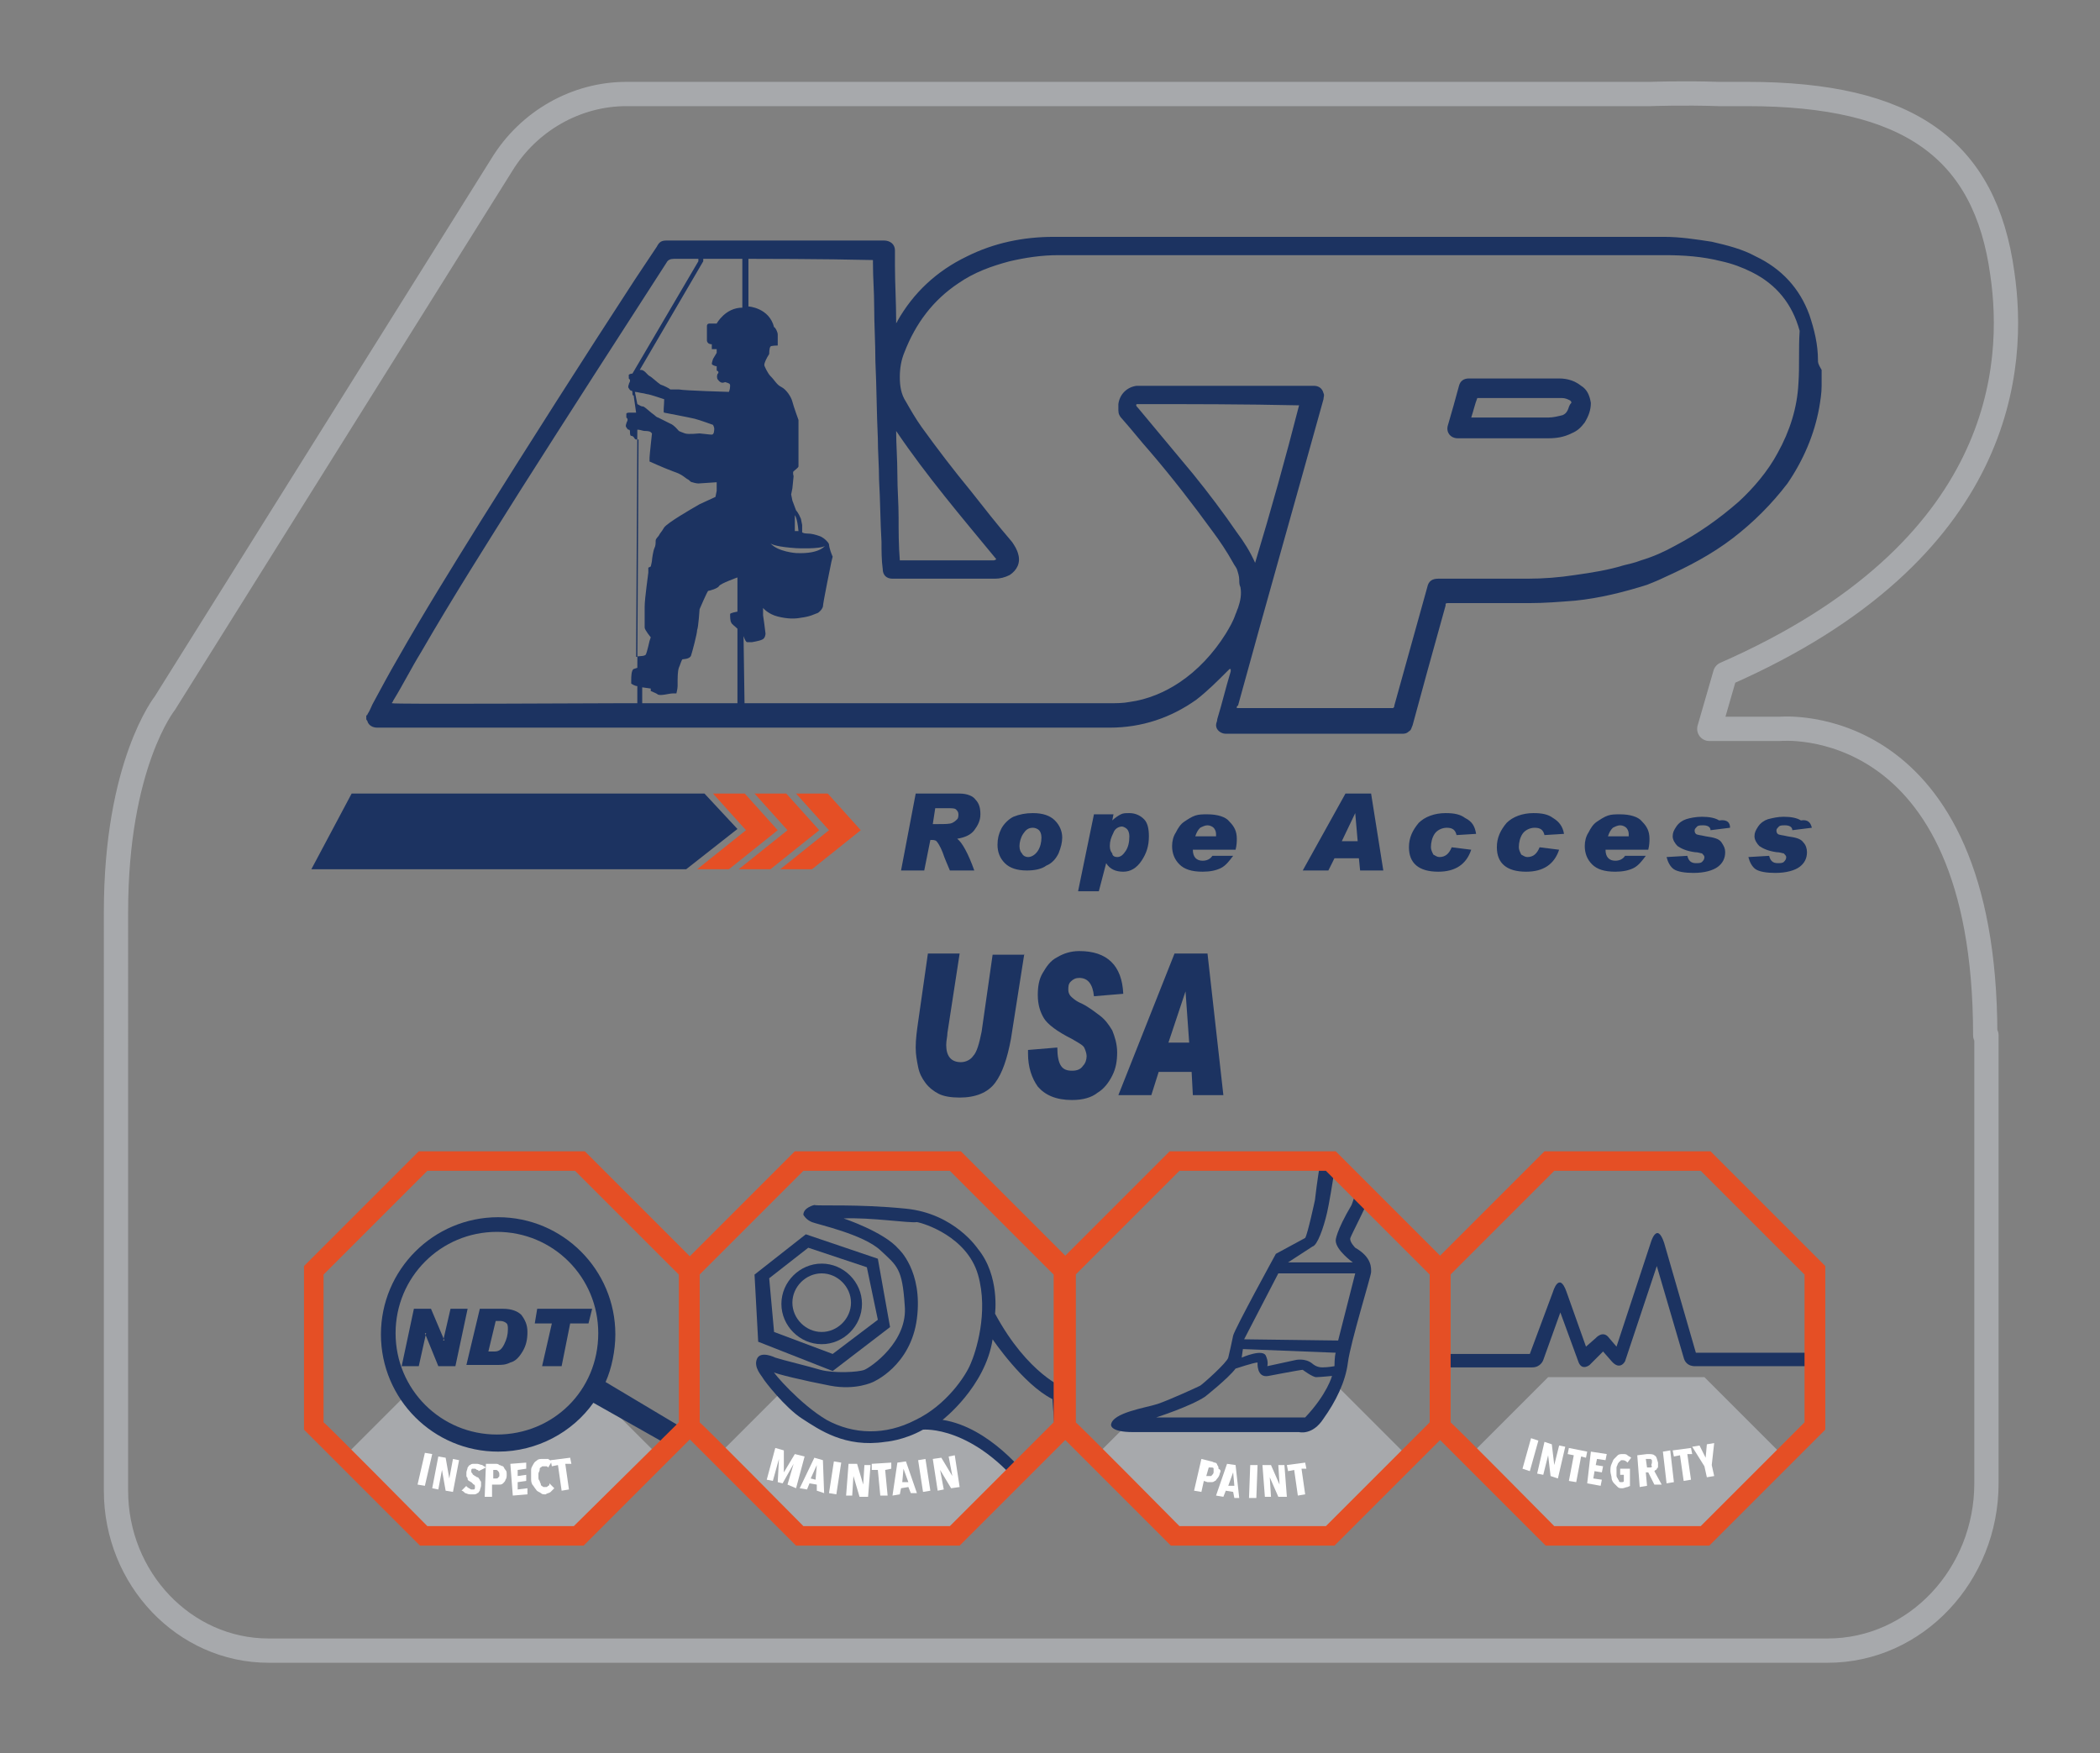 <?xml version="1.0" encoding="UTF-8"?> <svg xmlns="http://www.w3.org/2000/svg" xmlns:xlink="http://www.w3.org/1999/xlink" version="1.1" id="Layer_1" x="0px" y="0px" viewBox="0 0 172 143.6" style="enable-background:new 0 0 172 143.6;" xml:space="preserve"><rect x="0" y="0" width="172" height="143.6" fill="#808080" stroke="none"/> <style type="text/css"> .st0{clip-path:url(#XMLID_00000018216367087778104180000018244257859900337808_);fill:#A7A9AC;} .st1{clip-path:url(#XMLID_00000018216367087778104180000018244257859900337808_);} .st2{fill:#1C3361;} .st3{fill-rule:evenodd;clip-rule:evenodd;fill:#1C3361;} .st4{fill:#FFFFFF;} .st5{clip-path:url(#XMLID_00000018216367087778104180000018244257859900337808_);fill:#1C3361;} .st6{clip-path:url(#XMLID_00000018216367087778104180000018244257859900337808_);fill-rule:evenodd;clip-rule:evenodd;fill:#1C3361;} .st7{fill:#E54F25;} .st8{fill:none;stroke:#A7A9AC;stroke-width:1.989;stroke-linecap:round;stroke-linejoin:round;stroke-miterlimit:10;} </style> <g> <g> <g> <g> <defs> <path id="XMLID_00000031929390083863600920000008910732374523401864_" d="M47.4,125.8H34.7l-9-9l0-12.7l9-9l12.7,0l9,9l0,12.7 L47.4,125.8z M87.1,116.8v-12.7l-9-9l-12.7,0l-9,9l0,12.7l9,9h12.7L87.1,116.8z M117.9,116.8v-12.7l-9-9l-12.7,0l-9,9v12.7l9,9 h12.7L117.9,116.8z M148.6,116.8l0-12.7l-9-9l-12.7,0l-9,9v12.7l9,9h12.7L148.6,116.8z"></path> </defs> <clipPath id="XMLID_00000129926082002477359930000014407566253235583925_"> <use xlink:href="#XMLID_00000031929390083863600920000008910732374523401864_" style="overflow:visible;"></use> </clipPath> <path style="clip-path:url(#XMLID_00000129926082002477359930000014407566253235583925_);fill:#A7A9AC;" d="M48.3,113.6 c-1.5,2.7-4.3,4.5-7.6,4.5c-3.1,0-5.8-1.6-7.3-4l-7.7,7.7v12.8l9,9h12.8l9-9v-12.8L48.3,113.6z"></path> <path style="clip-path:url(#XMLID_00000129926082002477359930000014407566253235583925_);fill:#A7A9AC;" d="M84.6,119.4 l-1.3,1.3c0,0-2.1-1.6-3.1-2.6c-1-0.9-4.3-1.4-4.3-1.4s-3.5,1.5-6.9,0.9c-1.9-0.3-3.8-2.1-5.1-3.5l-7.7,7.7v12.8l9,9h12.8l9-9 v-12.8L84.6,119.4z"></path> <path style="clip-path:url(#XMLID_00000129926082002477359930000014407566253235583925_);fill:#A7A9AC;" d="M109.3,113.3 c-0.6,0.9-1.9,3.1-2.3,3.4c-0.5,0.3-6.7,0-8.1,0c-1.1,0-4.9-0.1-6.5-0.1l-5.3,5.3v12.8l9,9h12.8l9-9v-12.8L109.3,113.3z"></path> <polygon style="clip-path:url(#XMLID_00000129926082002477359930000014407566253235583925_);fill:#A7A9AC;" points=" 139.6,112.8 148.6,121.8 148.6,134.6 139.6,143.6 126.8,143.6 117.8,134.6 117.8,121.8 126.8,112.8 "></polygon> <g style="clip-path:url(#XMLID_00000129926082002477359930000014407566253235583925_);"> <path class="st2" d="M66.2,102.2l4.8,1.6l0.9,4.3l-3.7,2.8l-4.8-1.8l-0.4-4.4L66.2,102.2z M66,101.1l-4.2,3.3l0.3,5.5l6.1,2.4 l4.7-3.6l-1-5.6L66,101.1z"></path> <path class="st2" d="M69.7,106.7c0,1.3-1.1,2.4-2.4,2.4s-2.4-1.1-2.4-2.4s1.1-2.4,2.4-2.4S69.7,105.4,69.7,106.7z M67.3,103.5 c-1.8,0-3.3,1.5-3.3,3.3s1.5,3.3,3.3,3.3s3.3-1.5,3.3-3.3S69.1,103.5,67.3,103.5z"></path> <path class="st2" d="M74.2,99c4,0.4,5.9,3.3,5.9,3.3c1.8,2.2,1.4,5.3,1.4,5.3c2.7,5,5.7,6.1,5.7,6.1l0.4,5.4l-3.6,3.1 c-4.3-5.5-8.4-5.1-8.4-5.1c-1.6,0.9-3.1,1-3.1,1c-3.3,0.5-5.4-1-6.8-1.9s-3.1-3.1-3.2-3.3c-0.1-0.2-0.8-0.9-0.5-1.6 s1.5-0.1,1.5-0.1c0.6,0.2,2.7,0.7,3.7,1c1.1,0.3,3.1,0.2,3.6,0c0.5-0.2,3.6-2.3,3.3-5.3c-0.2-3-0.6-3.2-2-4.5 c-1.4-1.3-5.1-2.1-5.6-2.3s-0.7-0.6-0.7-0.6c0-0.6,0.9-0.8,0.9-0.8C67,98.8,70.2,98.6,74.2,99z M69.1,99.8c0,0,3.3,1.1,4.5,2.5 c0,0,2,1.8,1.5,5.7c-0.5,3.9-3.6,5.2-3.6,5.2s-1.4,0.7-3.5,0.3c-2.1-0.4-4.6-1-4.6-1.1c-0.1,0,2.1,2.6,4.3,3.9 c2.2,1.2,4.8,1.3,7.3,0c2.5-1.2,4.1-3.6,4.5-4.6c0.4-0.9,1.5-4.2,0.6-7.3s-4.4-4.2-5-4.3C74.5,100.2,71.3,99.7,69.1,99.8z M77.2,116.3c3.9,0.6,6.9,4.6,6.9,4.6l2.4-2.1l-0.3-4.2c-2.4-1.2-4.9-4.9-4.9-4.9C80.7,113.6,77.2,116.3,77.2,116.3z"></path> </g> <g style="clip-path:url(#XMLID_00000129926082002477359930000014407566253235583925_);"> <g> <polygon class="st3" points="38.3,107.2 37.3,111.9 35.9,111.9 34.8,109.2 34.9,109.2 34.3,111.9 32.9,111.9 33.9,107.2 35.3,107.2 36.4,109.8 36.3,109.8 36.9,107.2 "></polygon> <path class="st3" d="M39.3,107.2l1.9,0c0.7,0,1.2,0.2,1.5,0.5c0.3,0.4,0.5,0.8,0.5,1.4c0,0.6-0.1,1.1-0.4,1.6 c-0.3,0.5-0.6,0.8-1,0.9c-0.4,0.2-0.7,0.2-1.1,0.2l-2.5,0L39.3,107.2z M40,110.7l0.5,0c0.4,0,0.6-0.2,0.8-0.6 c0.2-0.4,0.3-0.8,0.3-1.2c0-0.2,0-0.4-0.1-0.5c-0.1-0.1-0.3-0.2-0.5-0.2l-0.4,0L40,110.7z"></path> <polygon class="st3" points="48.5,107.2 48.2,108.4 46.7,108.4 46,111.9 44.4,111.9 45.2,108.4 43.8,108.4 44,107.2 "></polygon> </g> <path class="st3" d="M55.8,116.9l-6.2-3.7c0.5-1.1,0.8-2.6,0.8-3.9c0-5.3-4.3-9.6-9.6-9.6s-9.6,4.3-9.6,9.6 c0,5.3,4.3,9.6,9.6,9.6c3.2,0,6.1-1.6,7.8-4l6.2,3.5L55.8,116.9z M40.7,117.5c-4.6,0-8.3-3.7-8.3-8.3c0-4.6,3.7-8.3,8.3-8.3 c4.6,0,8.3,3.7,8.3,8.3C49,113.9,45.3,117.5,40.7,117.5z"></path> </g> <g style="clip-path:url(#XMLID_00000129926082002477359930000014407566253235583925_);"> <path class="st4" d="M64.5,121.6l0.5-1.7l0,0l-0.9,1.6l-0.4-0.1l0.1-1.9l0,0l-0.5,1.8l-0.5-0.1l0.7-2.6l0.7,0.2l0,1.8l0,0 l0.9-1.5l0.8,0.2l-0.7,2.6L64.5,121.6z"></path> <path class="st4" d="M66.9,122.1l0-0.5l-0.6-0.1l-0.2,0.5l-0.6-0.1l1.2-2.5l0.7,0.2l0.1,2.7L66.9,122.1z M66.9,120L66.9,120 l-0.5,1.1l0.4,0.1L66.9,120z"></path> <path class="st4" d="M67.9,122.3l0.4-2.6l0.6,0.1l-0.4,2.6L67.9,122.3z"></path> <path class="st4" d="M70.4,122.6l-0.5-1.7l0,0l-0.1,1.6l-0.5,0l0.2-2.6l0.7,0l0.5,1.7l0,0l0.1-1.6l0.5,0l-0.2,2.6L70.4,122.6z"></path> <path class="st4" d="M72.5,120.4l0.2,2.1l-0.6,0l-0.2-2.1l-0.5,0l0-0.5l1.6-0.1l0,0.5L72.5,120.4z"></path> <path class="st4" d="M74.6,122.3l-0.2-0.5l-0.6,0.1l-0.1,0.5l-0.6,0.1l0.4-2.7l0.7-0.1l0.9,2.6L74.6,122.3z M74,120.3L74,120.3 l-0.1,1.1l0.5,0L74,120.3z"></path> <path class="st4" d="M75.6,122.2l-0.4-2.6l0.6-0.1l0.4,2.6L75.6,122.2z"></path> <path class="st4" d="M77.9,121.9l-0.9-1.5l0,0l0.3,1.6l-0.5,0.1l-0.4-2.6l0.7-0.1l0.9,1.5l0,0l-0.3-1.6l0.5-0.1l0.4,2.6 L77.9,121.9z"></path> </g> <g style="clip-path:url(#XMLID_00000129926082002477359930000014407566253235583925_);"> <path class="st4" d="M99.9,120.7c0,0.1-0.1,0.3-0.2,0.4c-0.1,0.1-0.1,0.2-0.2,0.2c-0.1,0.1-0.2,0.1-0.3,0.1c-0.1,0-0.2,0-0.3,0 l-0.3-0.1l-0.2,0.9l-0.6-0.1l0.6-2.6l0.8,0.2c0.1,0,0.2,0.1,0.3,0.1c0.1,0,0.2,0.1,0.2,0.2c0.1,0.1,0.1,0.2,0.1,0.3 C100,120.4,100,120.5,99.9,120.7z M99.4,120.6c0-0.1,0-0.2,0-0.3c0-0.1-0.1-0.1-0.2-0.1l-0.2,0l-0.2,0.7l0.2,0 c0.1,0,0.2,0,0.2,0C99.3,120.8,99.4,120.7,99.4,120.6z"></path> <path class="st4" d="M101.1,122.7l-0.1-0.5l-0.6-0.1l-0.2,0.5l-0.6-0.1l0.9-2.6l0.7,0.1l0.3,2.7L101.1,122.7z M101,120.6 L101,120.6l-0.4,1.1l0.5,0L101,120.6z"></path> <path class="st4" d="M102.3,122.7l0.1-2.7l0.6,0l-0.1,2.7L102.3,122.7z"></path> <path class="st4" d="M104.7,122.6l-0.7-1.6l0,0l0.1,1.6l-0.5,0l-0.2-2.6l0.7,0l0.7,1.6l0,0l-0.1-1.6l0.5,0l0.2,2.6L104.7,122.6 z"></path> <path class="st4" d="M106.6,120.3l0.3,2.1l-0.6,0.1l-0.3-2.1l-0.5,0.1l-0.1-0.5l1.5-0.2l0.1,0.5L106.6,120.3z"></path> </g> <g style="clip-path:url(#XMLID_00000129926082002477359930000014407566253235583925_);"> <path class="st4" d="M34.2,121.6l0.6-2.6l0.6,0.1l-0.6,2.6L34.2,121.6z"></path> <path class="st4" d="M36.5,122.1l-0.3-1.7l0,0l-0.3,1.6l-0.5-0.1l0.5-2.6l0.6,0.1l0.3,1.7l0,0l0.3-1.6l0.5,0.1l-0.5,2.6 L36.5,122.1z"></path> <path class="st4" d="M39.2,120.5c0-0.1-0.1-0.1-0.1-0.1c-0.1,0-0.1-0.1-0.2-0.1c-0.1,0-0.1,0-0.2,0c-0.1,0-0.1,0.1-0.1,0.2 c0,0.1,0,0.1,0.1,0.2c0,0.1,0.1,0.1,0.2,0.2c0.1,0,0.1,0.1,0.2,0.1c0.1,0,0.1,0.1,0.2,0.2c0,0.1,0.1,0.1,0.1,0.2 c0,0.1,0,0.2,0,0.3c0,0.1-0.1,0.3-0.1,0.4c-0.1,0.1-0.1,0.2-0.2,0.2c-0.1,0.1-0.2,0.1-0.3,0.1c-0.1,0-0.2,0-0.3,0 c-0.2,0-0.3-0.1-0.4-0.1c-0.1-0.1-0.2-0.2-0.3-0.2l0.4-0.4c0,0.1,0.1,0.1,0.2,0.2c0.1,0,0.1,0.1,0.2,0.1c0.1,0,0.1,0,0.2,0 c0.1,0,0.1-0.1,0.1-0.2c0-0.1,0-0.2-0.1-0.2c-0.1-0.1-0.1-0.1-0.2-0.2c-0.1,0-0.1-0.1-0.2-0.1c-0.1-0.1-0.1-0.1-0.1-0.2 c0-0.1-0.1-0.1-0.1-0.2c0-0.1,0-0.2,0-0.3c0-0.1,0.1-0.3,0.1-0.4c0.1-0.1,0.1-0.2,0.2-0.2c0.1-0.1,0.2-0.1,0.3-0.1 c0.1,0,0.2,0,0.3,0c0.1,0,0.3,0.1,0.4,0.1c0.1,0.1,0.2,0.1,0.3,0.2L39.2,120.5z"></path> <path class="st4" d="M41.5,120.8c0,0.1,0,0.3-0.1,0.4c0,0.1-0.1,0.2-0.2,0.3c-0.1,0.1-0.2,0.1-0.3,0.1c-0.1,0-0.2,0-0.3,0 l-0.3,0l0,1l-0.6,0l0.1-2.7l0.8,0c0.1,0,0.2,0,0.3,0.1c0.1,0,0.2,0.1,0.3,0.1c0.1,0.1,0.1,0.2,0.2,0.3 C41.5,120.5,41.5,120.6,41.5,120.8z M40.9,120.8c0-0.1,0-0.2-0.1-0.3c-0.1-0.1-0.1-0.1-0.2-0.1l-0.2,0l0,0.7l0.2,0 c0.1,0,0.2,0,0.2-0.1C40.9,121,40.9,120.9,40.9,120.8z"></path> <path class="st4" d="M42,122.5l-0.2-2.6l1.3-0.1l0,0.5l-0.7,0.1l0,0.5l0.7-0.1l0,0.5l-0.7,0.1l0,0.6l0.8-0.1l0,0.5L42,122.5z"></path> <path class="st4" d="M45.1,122.2c-0.1,0.1-0.3,0.1-0.4,0.2c-0.2,0-0.3,0-0.4-0.1c-0.1-0.1-0.3-0.1-0.4-0.3 c-0.1-0.1-0.2-0.3-0.3-0.4c-0.1-0.2-0.1-0.3-0.1-0.6c0-0.2,0-0.4,0-0.6c0-0.2,0.1-0.3,0.2-0.5s0.2-0.2,0.3-0.3 c0.1-0.1,0.3-0.1,0.4-0.1c0.2,0,0.3,0,0.5,0c0.1,0.1,0.2,0.1,0.3,0.2l-0.3,0.5c-0.1-0.1-0.1-0.1-0.2-0.1c-0.1,0-0.1,0-0.2,0 c-0.1,0-0.1,0-0.2,0.1c-0.1,0-0.1,0.1-0.1,0.2c0,0.1-0.1,0.2-0.1,0.3s0,0.2,0,0.3c0,0.1,0,0.2,0.1,0.3c0,0.1,0.1,0.2,0.1,0.3 c0,0.1,0.1,0.1,0.2,0.2c0.1,0,0.1,0,0.2,0c0.1,0,0.1,0,0.2-0.1c0.1,0,0.1-0.1,0.1-0.2l0.4,0.4C45.3,122,45.2,122.1,45.1,122.2z "></path> <path class="st4" d="M46.3,119.9l0.3,2.1l-0.6,0.1l-0.3-2.1l-0.5,0.1l-0.1-0.5l1.6-0.2l0.1,0.5L46.3,119.9z"></path> </g> <g style="clip-path:url(#XMLID_00000129926082002477359930000014407566253235583925_);"> <path class="st4" d="M124.7,120.3l0.7-2.5l0.6,0.2l-0.7,2.5L124.7,120.3z"></path> <path class="st4" d="M127,120.9l-0.2-1.7l0,0l-0.4,1.6l-0.5-0.1l0.6-2.6l0.6,0.2l0.2,1.7l0,0l0.4-1.6l0.5,0.1l-0.6,2.6 L127,120.9z"></path> <path class="st4" d="M129.5,119.3l-0.4,2.1l-0.6-0.1l0.4-2.1l-0.5-0.1l0.1-0.5l1.5,0.3l-0.1,0.5L129.5,119.3z"></path> <path class="st4" d="M130,121.5l0.3-2.6l1.3,0.2l-0.1,0.5l-0.7-0.1l-0.1,0.5l0.6,0.1l-0.1,0.5l-0.6-0.1l-0.1,0.6l0.7,0.1 l-0.1,0.5L130,121.5z"></path> <path class="st4" d="M133.3,121.8c-0.1,0-0.3,0.1-0.4,0.1c-0.2,0-0.3,0-0.4-0.1c-0.1-0.1-0.2-0.2-0.3-0.3 c-0.1-0.1-0.2-0.3-0.2-0.4c0-0.2-0.1-0.4-0.1-0.6c0-0.2,0-0.4,0.1-0.6c0.1-0.2,0.1-0.3,0.2-0.4c0.1-0.1,0.2-0.2,0.3-0.3 s0.3-0.1,0.4-0.1c0.2,0,0.3,0,0.4,0.1c0.1,0.1,0.2,0.1,0.3,0.2l-0.3,0.4c-0.1-0.1-0.2-0.2-0.4-0.2c-0.1,0-0.2,0-0.2,0.1 c-0.1,0-0.1,0.1-0.2,0.2c0,0.1-0.1,0.2-0.1,0.3c0,0.1,0,0.2,0,0.3c0,0.1,0,0.2,0,0.3c0,0.1,0,0.2,0.1,0.3 c0,0.1,0.1,0.1,0.1,0.2s0.1,0.1,0.2,0.1c0.1,0,0.2,0,0.2-0.1l0-0.5l-0.3,0l0-0.5l0.8,0l0,1.4 C133.6,121.7,133.5,121.7,133.3,121.8z"></path> <path class="st4" d="M135.5,121.6l-0.5-1l-0.2,0l0.1,1.1l-0.6,0.1l-0.2-2.6l0.8-0.1c0.3,0,0.5,0,0.6,0.1 c0.2,0.1,0.2,0.3,0.3,0.6c0,0.1,0,0.2,0,0.3c0,0.1,0,0.1-0.1,0.2c0,0.1-0.1,0.1-0.1,0.1s-0.1,0.1-0.1,0.1l0.6,1.1L135.5,121.6z M135.3,119.8c0-0.1,0-0.1,0-0.2c0,0-0.1-0.1-0.1-0.1c0,0-0.1,0-0.1,0c0,0-0.1,0-0.1,0l-0.2,0l0.1,0.7l0.2,0 c0.1,0,0.2,0,0.2-0.1C135.2,120,135.3,119.9,135.3,119.8z"></path> <path class="st4" d="M136.5,121.5l-0.3-2.6l0.6-0.1l0.3,2.6L136.5,121.5z"></path> <path class="st4" d="M138.2,119.1l0.3,2.1l-0.6,0.1l-0.3-2.1l-0.5,0.1l-0.1-0.5l1.5-0.2l0.1,0.5L138.2,119.1z"></path> <path class="st4" d="M140.2,120l0.2,0.9l-0.6,0.1l-0.2-0.9l-1-1.6l0.6-0.1l0.5,1l0,0l0.1-1.1l0.6-0.1L140.2,120z"></path> </g> <path style="clip-path:url(#XMLID_00000129926082002477359930000014407566253235583925_);fill:#1C3361;" d="M117.7,110.9h7.6 l1.9-5.1c0,0,0.5-1.7,1.1,0c0.5,1.4,1.6,4.5,1.6,4.5l0.8-0.7c0,0,0.6-0.7,1.1,0l0.6,0.7l2.8-8.5c0,0,0.5-1.8,1.1,0l2.6,9h9.5 v1.1h-9.5c0,0-0.8,0.1-1-0.7l-2.2-7.5l-2.6,7.8c0,0-0.4,0.8-1.1,0l-0.7-0.8l-1.1,1.1c0,0-0.6,0.5-0.9-0.2l-1.5-4.1l-1.4,3.9 c0,0-0.2,0.6-0.9,0.6h-7.8L117.7,110.9z"></path> <path style="clip-path:url(#XMLID_00000129926082002477359930000014407566253235583925_);fill-rule:evenodd;clip-rule:evenodd;fill:#1C3361;" d=" M107.7,98.3c0.7-6.1,1.7-7.4,1.7-7.4c1.4-2.3,2.9-0.4,2.9-0.4c1.2,2.2,0.1,6.9-0.1,7.5s-1.5,3.1-1.6,3.4 c-0.1,0.3,0.4,0.8,0.4,0.8c1.4,0.8,1.3,1.7,1.3,2c0,0.3-1.7,5.8-1.9,7.4c-0.2,1.6-1,3.2-2,4.6c-0.9,1.4-2,1.1-2,1.1l-13.6,0 c-1.9,0-1.8-0.6-1.8-0.6c0.1-1,2.9-1.4,3.8-1.7c0.9-0.3,3.1-1.3,3.5-1.5c0.3-0.2,2.2-1.9,2.3-2.3c0.1-0.4,0.3-1.3,0.4-1.8 c0.1-0.5,3.5-6.7,3.5-6.7l2.4-1.3C107.1,101.1,107.7,98.3,107.7,98.3z M107.5,102.1l-2,1.3h5.3c0,0-1.4-1-1.4-1.8 c0,0,0-0.7,1.3-2.9c0,0,1.6-4.1,0.9-6.9c-0.7-2.8-1.8,0.9-1.8,0.9s-0.8,5.3-1.1,6.6S107.9,102,107.5,102.1z M101.9,109.7 l7.7,0.1l1.4-5.5h-6.3L101.9,109.7z M101.8,110.5l-0.1,0.7c0,0,1.8-0.8,2-0.1c0,0,0.2,0.4,0.1,0.8l2.3-0.5c0,0,0.8-0.2,1.4,0.3 c0,0,0.3,0.3,0.8,0.3s1-0.1,1-0.1s0-0.8,0.1-1.1L101.8,110.5z M98.7,114.4c-1.2,0.8-4,1.7-4,1.7l12.2,0c1.8-1.9,2.2-3.4,2.2-3.4 c0,0-1,0.1-1.3,0.1c-0.3,0-1.1-0.6-1.1-0.6c-0.2,0-2.8,0.5-2.8,0.5c-1,0.2-0.9-1.1-0.9-1.1c-0.3,0-1.8,0.5-1.8,0.5 C100.6,112.9,98.7,114.4,98.7,114.4z"></path> </g> <g> <g> <path class="st3" d="M75,65h3.6c0.6,0,1.1,0.2,1.3,0.5c0.3,0.3,0.4,0.7,0.4,1.2c0,0.5-0.2,0.9-0.5,1.3 c-0.3,0.4-0.8,0.6-1.4,0.7c0.4,0.3,0.9,1.2,1.4,2.6h-2c-0.2-0.5-0.4-0.9-0.6-1.5c-0.2-0.5-0.4-0.8-0.5-0.9 c-0.1-0.1-0.3-0.1-0.4-0.1h-0.1l-0.5,2.5h-1.9L75,65z M76.4,67.5h0.4c0.6,0,1,0,1.2-0.1c0.2-0.1,0.3-0.2,0.4-0.3 c0.1-0.1,0.1-0.3,0.1-0.4c0-0.2-0.1-0.3-0.2-0.4c-0.1-0.1-0.3-0.1-0.7-0.1h-1L76.4,67.5z"></path> <path class="st3" d="M84.6,66.6c0.8,0,1.4,0.2,1.8,0.6c0.4,0.4,0.6,0.9,0.6,1.4c0,0.4-0.1,0.8-0.3,1.3c-0.2,0.4-0.5,0.8-1,1 c-0.4,0.3-1,0.4-1.6,0.4c-0.8,0-1.4-0.2-1.8-0.6c-0.4-0.4-0.6-0.9-0.6-1.5c0-0.5,0.1-0.9,0.3-1.3c0.2-0.4,0.6-0.8,1-1 C83.5,66.7,84,66.6,84.6,66.6z M84.2,70.2c0.3,0,0.6-0.2,0.8-0.5c0.2-0.3,0.3-0.7,0.3-1.1c0-0.3-0.1-0.5-0.2-0.6 c-0.1-0.1-0.3-0.2-0.5-0.2c-0.4,0-0.6,0.2-0.8,0.5c-0.2,0.3-0.3,0.7-0.3,1c0,0.3,0.1,0.5,0.2,0.6C83.8,70.1,84,70.2,84.2,70.2z "></path> <path class="st3" d="M91.1,67.2c0.2-0.2,0.5-0.4,0.7-0.5c0.2-0.1,0.4-0.1,0.7-0.1c0.5,0,0.9,0.2,1.2,0.5 c0.3,0.3,0.4,0.8,0.4,1.4c0,0.8-0.2,1.4-0.6,2c-0.4,0.6-0.9,0.9-1.5,0.9c-0.6,0-1.1-0.2-1.4-0.7L90,73h-1.7l1.3-6.3h1.6 L91.1,67.2L91.1,67.2z M91.5,70.2c0.3,0,0.5-0.2,0.7-0.5c0.2-0.3,0.3-0.7,0.3-1.2c0-0.3-0.1-0.5-0.2-0.6 c-0.1-0.1-0.3-0.2-0.4-0.2c-0.3,0-0.6,0.2-0.7,0.5c-0.2,0.4-0.3,0.7-0.3,1.1c0,0.3,0.1,0.5,0.2,0.6 C91.1,70.1,91.3,70.2,91.5,70.2z"></path> <path class="st3" d="M101,70.1c-0.3,0.4-0.6,0.8-1,1c-0.4,0.2-0.9,0.3-1.5,0.3c-0.9,0-1.5-0.2-1.9-0.6 c-0.4-0.4-0.6-0.9-0.6-1.5c0-0.4,0.1-0.8,0.3-1.1c0.2-0.4,0.4-0.7,0.7-0.9c0.3-0.2,0.6-0.4,0.9-0.5c0.3-0.1,0.6-0.1,1-0.1 c0.8,0,1.5,0.2,1.8,0.6c0.4,0.4,0.6,0.8,0.6,1.4c0,0.2,0,0.5-0.1,0.9h-3.5c0,0.6,0.3,0.9,0.8,0.9c0.3,0,0.6-0.1,0.8-0.4 L101,70.1z M99.6,68.6c0-0.1,0-0.1,0-0.3c0-0.2-0.1-0.4-0.2-0.5c-0.1-0.1-0.3-0.2-0.5-0.2c-0.2,0-0.4,0.1-0.6,0.2 c-0.2,0.2-0.3,0.4-0.4,0.7H99.6z"></path> <path class="st3" d="M113.3,71.3h-1.9l-0.1-1h-2l-0.5,1h-2.1l3.5-6.3h2.1L113.3,71.3z M111.2,68.9l-0.2-2.3h0l-1.1,2.3H111.2z"></path> <path class="st3" d="M120.9,68.3l-1.6,0.1c-0.1-0.4-0.3-0.6-0.8-0.6c-0.4,0-0.8,0.2-1,0.5c-0.2,0.3-0.3,0.7-0.3,1.1 c0,0.2,0.1,0.4,0.2,0.6c0.2,0.1,0.3,0.2,0.5,0.2c0.5,0,0.8-0.3,1-0.8l1.6,0.2c-0.4,1.2-1.3,1.8-2.7,1.8c-1.6,0-2.4-0.7-2.4-2 c0-0.8,0.3-1.4,0.8-2c0.5-0.5,1.3-0.8,2.2-0.8c0.7,0,1.2,0.1,1.6,0.4C120.6,67.3,120.8,67.7,120.9,68.3z"></path> <path class="st3" d="M128.1,68.3l-1.6,0.1c-0.1-0.4-0.3-0.6-0.8-0.6c-0.4,0-0.8,0.2-1,0.5c-0.2,0.3-0.3,0.7-0.3,1.1 c0,0.2,0.1,0.4,0.2,0.6c0.2,0.1,0.3,0.2,0.5,0.2c0.5,0,0.8-0.3,1-0.8l1.6,0.2c-0.4,1.2-1.3,1.8-2.7,1.8c-1.6,0-2.4-0.7-2.4-2 c0-0.8,0.3-1.4,0.8-2c0.5-0.5,1.3-0.8,2.2-0.8c0.7,0,1.2,0.1,1.6,0.4C127.7,67.3,128,67.7,128.1,68.3z"></path> <path class="st3" d="M134.8,70.1c-0.3,0.4-0.6,0.8-1,1c-0.4,0.2-0.9,0.3-1.5,0.3c-0.9,0-1.5-0.2-1.9-0.6s-0.6-0.9-0.6-1.5 c0-0.4,0.1-0.8,0.3-1.1c0.2-0.4,0.4-0.7,0.7-0.9c0.3-0.2,0.6-0.4,0.9-0.5c0.3-0.1,0.6-0.1,1-0.1c0.8,0,1.5,0.2,1.8,0.6 c0.4,0.4,0.6,0.8,0.6,1.4c0,0.2,0,0.5-0.1,0.9h-3.5c0,0.6,0.3,0.9,0.8,0.9c0.3,0,0.6-0.1,0.8-0.4L134.8,70.1z M133.4,68.6 c0-0.1,0-0.1,0-0.3c0-0.2-0.1-0.4-0.2-0.5c-0.1-0.1-0.3-0.2-0.5-0.2c-0.2,0-0.4,0.1-0.6,0.2c-0.2,0.2-0.3,0.4-0.4,0.7H133.4z"></path> <path class="st3" d="M141.7,67.8l-1.6,0.2c0-0.3-0.3-0.4-0.6-0.4c-0.2,0-0.4,0-0.5,0.1c-0.1,0.1-0.2,0.2-0.2,0.3 c0,0.1,0,0.2,0.1,0.3c0.1,0.1,0.4,0.1,0.8,0.2c0.7,0.1,1.1,0.2,1.3,0.5s0.3,0.5,0.3,0.8c0,0.5-0.2,0.9-0.6,1.2 c-0.4,0.3-1.1,0.5-2,0.5c-0.7,0-1.3-0.1-1.6-0.3c-0.3-0.2-0.5-0.6-0.6-1l1.7-0.1c0.1,0.4,0.3,0.6,0.7,0.6c0.2,0,0.4,0,0.5-0.1 c0.1-0.1,0.2-0.2,0.2-0.4c0-0.1-0.1-0.2-0.2-0.3c-0.1,0-0.3-0.1-0.6-0.1c-0.7-0.1-1.1-0.3-1.4-0.5c-0.2-0.2-0.4-0.5-0.4-0.8 c0-0.3,0.1-0.5,0.3-0.8c0.2-0.3,0.5-0.5,0.8-0.6s0.8-0.2,1.3-0.2c0.6,0,1.1,0.1,1.4,0.3C141.5,67.1,141.7,67.4,141.7,67.8z"></path> <path class="st3" d="M148.4,67.8l-1.6,0.2c0-0.3-0.3-0.4-0.6-0.4c-0.2,0-0.4,0-0.5,0.1c-0.1,0.1-0.2,0.2-0.2,0.3 c0,0.1,0,0.2,0.1,0.3c0.1,0.1,0.4,0.1,0.8,0.2c0.7,0.1,1.1,0.2,1.3,0.5c0.2,0.2,0.3,0.5,0.3,0.8c0,0.5-0.2,0.9-0.6,1.2 c-0.4,0.3-1.1,0.5-2,0.5c-0.7,0-1.3-0.1-1.6-0.3c-0.3-0.2-0.5-0.6-0.6-1l1.7-0.1c0.1,0.4,0.3,0.6,0.7,0.6c0.2,0,0.4,0,0.5-0.1 c0.1-0.1,0.2-0.2,0.2-0.4c0-0.1-0.1-0.2-0.2-0.3c-0.1,0-0.3-0.1-0.6-0.1c-0.7-0.1-1.1-0.3-1.4-0.5c-0.2-0.2-0.4-0.5-0.4-0.8 c0-0.3,0.1-0.5,0.3-0.8c0.2-0.3,0.5-0.5,0.8-0.6c0.4-0.1,0.8-0.2,1.3-0.2c0.6,0,1.1,0.1,1.4,0.3 C148.1,67.1,148.3,67.4,148.4,67.8z"></path> </g> <g> <path class="st2" d="M129.5,31.6c-0.5-0.4-1.1-0.6-1.8-0.6c-0.7,0-1.3,0-2,0c-1.8,0-3.6,0-5.4,0c-0.4,0-0.7,0.2-0.8,0.6 c-0.3,1.1-0.6,2.2-0.9,3.2c-0.2,0.6,0.2,1.1,0.8,1.1c1.3,0,2.6,0,3.9,0c0,0,0,0,0,0c1.2,0,2.3,0,3.5,0c0.7,0,1.3-0.1,1.9-0.4 c0.5-0.2,0.8-0.5,1.1-0.9c0.3-0.5,0.5-1,0.5-1.6C130.2,32.4,130,31.9,129.5,31.6z M128.4,33.6c-0.1,0.2-0.2,0.3-0.4,0.4 c-0.4,0.1-0.8,0.2-1.2,0.2c-1,0-2.1,0-3.1,0c-1,0-2,0-3,0c0,0-0.1,0-0.2,0c0.2-0.6,0.3-1.1,0.5-1.6c0.1,0,0.1,0,0.2,0 c1.2,0,2.4,0,3.6,0c1,0,2,0,3.1,0c0.3,0,0.5,0.1,0.7,0.2c0.1,0.1,0.1,0.1,0.1,0.2C128.5,33.2,128.5,33.4,128.4,33.6z"></path> <path class="st2" d="M148.9,29.5c0-1.3-0.3-2.5-0.7-3.7c-0.8-2.2-2.3-3.8-4.4-4.8c-1.1-0.6-2.3-0.9-3.6-1.2 c-1.3-0.2-2.6-0.4-3.9-0.4c-0.5,0-1.1,0-1.6,0c-6.8,0-13.6,0-20.3,0c-9.4,0-18.7,0-28.1,0c-2.5,0-4.9,0.5-7.1,1.6 c-2.5,1.2-4.4,3-5.7,5.3c0,0.1-0.1,0.1-0.1,0.2c0-0.1,0-0.1,0-0.2c0-1.5-0.1-3.1-0.1-4.6c0-0.4,0-0.8,0-1.2 c0-0.5-0.4-0.8-0.9-0.8c-2,0-3.9,0-5.9,0c-2.9,0-5.8,0-8.7,0c-1,0-2.1,0-3.1,0c0,0,0,0-0.1,0c-0.4,0-0.6,0.1-0.8,0.5 c-0.6,0.9-1.2,1.8-1.8,2.7c-4.3,6.6-8.5,13.2-12.7,19.9c-2.3,3.7-4.6,7.4-6.7,11.1c-0.7,1.2-1.4,2.5-2.1,3.8 c-0.1,0.2-0.2,0.5-0.4,0.8c0,0,0,0.1-0.1,0.1c0,0.1,0,0.2,0,0.3c0,0.1,0.1,0.1,0.1,0.2c0.1,0.3,0.4,0.5,0.8,0.5 c0.9,0,1.9,0,2.8,0c0.1,0,0.1,0,0.2,0c3.4,0,6.8,0,10.3,0c3.6,0,7.2,0,10.8,0c1.8,0,3.6,0,5.3,0c1.8,0,3.6,0,5.4,0 c1.8,0,3.6,0,5.4,0c3.6,0,7.2,0,10.7,0c3,0,6.1,0,9.1,0c2.6,0,5-0.8,7.1-2.3c0.9-0.7,1.7-1.5,2.5-2.3c0.1-0.1,0.1-0.1,0.2-0.2 c0,0,0,0,0.1,0c0,0.1,0,0.1,0,0.2c-0.4,1.3-0.7,2.6-1.1,3.9c0,0.2-0.1,0.3-0.1,0.5c0,0.4,0.4,0.7,0.8,0.7c0,0,0.1,0,0.1,0 c4.8,0,9.5,0,14.3,0c0.2,0,0.4,0,0.6-0.2c0.2-0.1,0.2-0.3,0.3-0.5c0.4-1.5,0.8-2.9,1.2-4.4c0.5-1.8,1-3.6,1.5-5.4 c0,0,0-0.1,0-0.1c0-0.1,0.1-0.1,0.2-0.1c0.2,0,0.4,0,0.6,0c2,0,4,0,6,0c1.3,0,2.5-0.1,3.8-0.2c2-0.2,4-0.7,5.9-1.3 c0.5-0.2,1-0.4,1.4-0.6c2-0.9,3.9-1.9,5.6-3.2c1.7-1.3,3.2-2.8,4.5-4.5c1.3-1.9,2.2-4,2.6-6.2c0.1-0.6,0.2-1.2,0.2-1.8 c0-0.1,0-0.2,0-0.4c0-0.3,0-0.6,0-0.9C148.9,29.8,148.9,29.7,148.9,29.5z M73.4,35.3C73.5,35.3,73.5,35.3,73.4,35.3 c2.5,3.7,5.4,7.1,8.2,10.5c-0.1,0.1-0.2,0.1-0.3,0.1c-1.6,0-3.3,0-4.9,0c-0.8,0-1.6,0-2.4,0c-0.1,0-0.2,0-0.3,0 c-0.1-1.2-0.1-2.4-0.1-3.5c0-1.2-0.1-2.3-0.1-3.5C73.5,37.6,73.4,36.5,73.4,35.3C73.4,35.3,73.4,35.3,73.4,35.3z M147.3,31.4 c-0.1,2-0.7,3.9-1.7,5.7c-0.8,1.5-2,2.9-3.2,4c-1.6,1.4-3.3,2.6-5.2,3.6c-0.9,0.5-1.8,0.9-2.8,1.2c-0.5,0.2-1,0.3-1.4,0.4 c-1.3,0.4-2.6,0.6-4,0.8c-1.3,0.2-2.6,0.3-3.9,0.3c-2,0-4,0-6,0c-0.4,0-0.9,0-1.3,0c-0.5,0-0.8,0.2-0.9,0.7 c-0.9,3.2-1.8,6.5-2.7,9.7c0,0.1,0,0.1-0.1,0.2c-4.3,0-8.5,0-12.8,0c0-0.1,0-0.2,0.1-0.2c2.3-8.4,4.7-16.8,7-25.1 c0-0.2,0.1-0.3,0-0.5c-0.1-0.4-0.4-0.6-0.8-0.6c-0.3,0-0.6,0-0.9,0c-1.5,0-3,0-4.5,0c-2.6,0-5.2,0-7.7,0c-0.5,0-0.9,0-1.4,0 c-0.8,0.1-1.4,0.7-1.5,1.5c0,0.2,0,0.3,0,0.5c0,0.3,0.1,0.5,0.3,0.7c0.8,0.9,1.5,1.8,2.3,2.7c1.8,2.1,3.5,4.3,5.1,6.5 c0.6,0.8,1.2,1.7,1.7,2.6c0.1,0.2,0.2,0.3,0.3,0.5c0.1,0.3,0.2,0.6,0.2,0.9c0,0.2,0,0.4,0.1,0.6c0.1,0.6,0,1.1-0.2,1.7 c-0.1,0.2-0.1,0.3-0.2,0.5c-0.2,0.6-0.5,1.1-0.8,1.6c-1,1.6-2.3,3-3.8,4c-1.2,0.8-2.6,1.4-4.1,1.6c-0.5,0.1-1.1,0.1-1.6,0.1 c-1.3,0-2.6,0-3.9,0c-3.4,0-6.9,0-10.3,0c-1.8,0-3.6,0-5.4,0c-1.8,0-3.6,0-5.4,0c-1.7,0-3.5,0-5.2,0c-0.2,0-0.5,0-0.7,0 c-0.1,0-0.1,0-0.2,0c0,0,0,0,0,0h-0.6c0,0,0,0,0,0c-2.6,0-5.1,0-7.7,0c0,0,0,0,0,0h-0.7c-2.4,0-18.5,0.1-18.7,0 c0-0.1,0.1-0.1,0.1-0.2c0.8-1.3,1.5-2.7,2.3-4c2.6-4.5,5.4-8.9,8.1-13.2c4-6.3,8-12.5,12-18.7c0.1-0.2,0.3-0.3,0.6-0.3l0.8,0 c0,0,0,0,0,0c0,0,0,0,0,0l2.5,0c4.3,0,8.7,0,13,0.1c0,0.1,0,0.2,0,0.3c0,1.2,0.1,2.3,0.1,3.5c0,1.5,0.1,3,0.1,4.5 c0.1,2.1,0.1,4.2,0.2,6.3c0,1.1,0.1,2.3,0.1,3.4c0.1,1.7,0.1,3.4,0.2,5.1c0,0.7,0,1.5,0.1,2.2c0,0.5,0.3,0.8,0.8,0.8 c0.6,0,1.2,0,1.7,0c1.2,0,2.4,0,3.6,0c1,0,2.1,0,3.1,0c0.4,0,0.8-0.1,1.2-0.3c0.6-0.4,0.9-1,0.7-1.7c-0.1-0.4-0.3-0.7-0.5-1 c-1.2-1.4-2.3-2.8-3.4-4.2c-1.4-1.7-2.7-3.4-4-5.2c-0.5-0.7-0.9-1.4-1.3-2.1c-0.4-0.6-0.5-1.3-0.5-2c0-0.7,0.1-1.4,0.4-2.1 c0.9-2.3,2.3-4.2,4.4-5.6c1.3-0.9,2.7-1.4,4.2-1.8c1.3-0.3,2.6-0.5,4-0.5c9,0,18,0,27.1,0c7.5,0,15,0,22.5,0 c1.6,0,3.1,0.1,4.7,0.5c0.9,0.2,1.7,0.5,2.5,0.9c2,1,3.3,2.6,3.9,4.8C147.3,28.6,147.4,30,147.3,31.4z M102.8,46.1 c-0.4-0.9-0.9-1.7-1.5-2.5c-1.1-1.6-2.3-3.2-3.6-4.8c-1.5-1.8-3-3.6-4.5-5.4c-0.1-0.1-0.2-0.2-0.1-0.3c4.4,0,8.8,0,13.3,0.1 C105.3,37.5,104.1,41.8,102.8,46.1C102.8,46.1,102.8,46.1,102.8,46.1z"></path> </g> <g> <polygon class="st7" points="67.8,65 65.2,65 67.9,68 63.9,71.2 66.5,71.2 70.5,68 "></polygon> <polygon class="st7" points="64.4,65 61.8,65 64.5,68 60.5,71.2 63.1,71.2 67.1,68 "></polygon> <polygon class="st7" points="61,65 58.4,65 61.1,68 57.1,71.2 59.7,71.2 63.7,68 "></polygon> <polygon class="st3" points="60.4,67.9 57.7,65 28.8,65 25.5,71.2 56.2,71.2 "></polygon> </g> </g> <path class="st7" d="M47.1,95.9l8.5,8.5v12.1L47,125H35c0,0-8.4-8.5-8.5-8.5c0,0,0-12.1,0-12.1l8.5-8.5L47.1,95.9z M34.3,94.3 l-9.4,9.4v13.4l9.5,9.5h13.4l9.5-9.5v-13.4l-9.4-9.4L34.3,94.3z"></path> <path class="st7" d="M77.8,95.9l8.5,8.5v12.1l-8.5,8.5h-12c0,0-8.4-8.5-8.5-8.5c0,0,0-12.1,0-12.1l8.5-8.5L77.8,95.9z M65.1,94.3 l-9.4,9.4v13.4l9.5,9.5h13.4l9.5-9.5v-13.4l-9.4-9.4L65.1,94.3z"></path> <path class="st7" d="M108.6,95.9l8.5,8.5v12.1l-8.5,8.5h-12c0,0-8.4-8.5-8.5-8.5c0,0,0-12.1,0-12.1l8.5-8.5L108.6,95.9z M95.8,94.3l-9.4,9.4v13.4l9.5,9.5h13.4l9.5-9.5v-13.4l-9.4-9.4L95.8,94.3z"></path> <path class="st7" d="M139.3,95.9l8.5,8.5v12.1l-8.5,8.5h-12c0,0-8.4-8.5-8.5-8.5c0,0,0-12.1,0-12.1l8.5-8.5L139.3,95.9z M126.5,94.3l-9.4,9.4v13.4l9.5,9.5h13.4l9.5-9.5v-13.4l-9.4-9.4L126.5,94.3z"></path> </g> <g> <path class="st2" d="M83.9,78.1l-1.1,7c-0.3,1.6-0.7,2.8-1.3,3.6s-1.6,1.2-2.9,1.2c-0.7,0-1.3-0.1-1.7-0.3s-0.8-0.5-1.1-0.9 c-0.3-0.4-0.5-0.8-0.6-1.3c-0.1-0.5-0.2-1-0.2-1.6c0-0.7,0.1-1.4,0.2-2.1l0.8-5.6h2.6l-1,6.5c0,0.3-0.1,0.6-0.1,1 c0,0.9,0.4,1.4,1.2,1.4c0.4,0,0.8-0.2,1-0.5c0.3-0.3,0.5-1,0.7-2l0.9-6.3H83.9z"></path> <path class="st2" d="M92,81.4l-2.4,0.2c-0.1-1-0.5-1.5-1.2-1.5c-0.3,0-0.5,0.1-0.7,0.3c-0.2,0.2-0.2,0.4-0.2,0.7 c0,0.2,0.1,0.4,0.2,0.5s0.4,0.4,0.9,0.6c0.6,0.3,1.1,0.7,1.5,1c0.4,0.3,0.7,0.7,1,1.2c0.2,0.5,0.4,1.1,0.4,1.8 c0,0.7-0.1,1.3-0.4,1.9c-0.3,0.6-0.7,1.1-1.2,1.4c-0.5,0.4-1.2,0.6-2.1,0.6c-1.3,0-2.2-0.4-2.8-1.1c-0.5-0.7-0.8-1.6-0.8-2.7 v-0.3l2.4-0.2c0,0.7,0.1,1.2,0.3,1.5s0.5,0.4,0.9,0.4c0.4,0,0.7-0.1,0.9-0.4c0.2-0.2,0.3-0.5,0.3-0.8c0-0.2-0.1-0.5-0.2-0.7 s-0.5-0.4-1-0.7c-1.2-0.6-2-1.2-2.3-1.7c-0.3-0.5-0.5-1.1-0.5-1.9c0-0.7,0.1-1.3,0.4-1.8c0.3-0.5,0.6-1,1.2-1.3 c0.5-0.3,1.1-0.5,1.8-0.5C90.7,77.9,91.9,79.1,92,81.4z"></path> <path class="st2" d="M100.2,89.7h-2.5l-0.1-1.9h-2.7l-0.6,1.9h-2.7l4.6-11.6h2.7L100.2,89.7z M97.4,85.4l-0.3-4.2h0l-1.4,4.2 H97.4z"></path> </g> </g> <path class="st2" d="M67.9,44.6c0-0.1-0.2-0.3-0.2-0.3c-0.1-0.1-0.3-0.3-0.6-0.4c-0.3-0.1-0.6-0.2-1-0.2c-0.3,0-0.4-0.1-0.4-0.1 s0-0.4,0-0.6c-0.1-0.5-0.1-0.5-0.1-0.5c-0.2-0.5-0.4-0.7-0.4-0.7l-0.3-0.8l-0.1-0.5l0.1-0.5l0.1-1c0,0-0.1-0.3,0-0.4 c0.1-0.1,0.4-0.3,0.4-0.4c0-0.1,0-0.6,0-0.6l0-3.2c0,0-0.4-1.1-0.5-1.5c-0.1-0.4-0.5-1-0.9-1.2c-0.4-0.2-0.5-0.5-0.9-0.9 c-0.2-0.2-0.5-0.8-0.5-0.9c0-0.2,0.2-0.6,0.4-0.9c0,0,0-0.5,0.1-0.6c0-0.1,0.6-0.1,0.6-0.1s0-0.7,0-0.9c0-0.2-0.2-0.6-0.3-0.6 c-0.4-1.6-2.1-1.7-2.1-1.7l0-4l-0.5,0l0,4.1c-1.4,0-2.1,1.3-2.1,1.3l-0.6,0c0,0-0.2,0-0.2,0.2l0,1.2c0,0,0,0.1,0.1,0.2 c0.1,0.1,0.3,0.1,0.3,0.1l0,0.4l0.2,0l0.2,0l0,0.3c0,0-0.3,0.5-0.3,0.5c0,0-0.1,0.3-0.1,0.4c0,0.1,0.3,0.2,0.4,0.2c0,0,0,0.2,0,0.3 c0,0.1,0.1,0.1,0.1,0.1c0,0,0.1,0.1,0,0.2c-0.1,0.1-0.1,0.4,0,0.5c0.3,0.4,0.5,0.2,0.6,0.2c0.3,0.1,0.4,0.1,0.4,0.3 c0,0.3-0.1,0.5-0.1,0.5s-3.6-0.1-4.1-0.2c-0.5,0-0.7,0-0.7,0c-0.1-0.1-0.5-0.3-0.8-0.4c-0.3-0.2-0.7-0.6-0.9-0.7 c-0.2-0.1-0.4-0.5-0.7-0.5c0,0-0.1,0-0.1,0l5.2-8.9v-0.2v-0.2h-0.4l0,0.4l-5.4,9.2c-0.2,0-0.3,0.1-0.3,0.1c0,0.1,0,0.2,0,0.3 c0.1,0.1,0.1,0.1,0.1,0.2c0,0.1-0.1,0.2-0.1,0.3c0,0-0.1,0.2,0,0.3c0,0,0.1,0.2,0.2,0.2c0.1,0,0.1,0.1,0.1,0.2c0,0.1,0,0.2,0.1,0.2 l0.2,1.4c-0.2,0-0.4,0-0.5,0c-0.1,0-0.3,0-0.3,0.1c0,0.1,0,0.2,0,0.3c0.1,0.1,0.1,0.1,0.1,0.2c0,0.1-0.1,0.2-0.1,0.3 c0,0-0.1,0.2,0,0.3c0,0,0.1,0.2,0.2,0.2c0.1,0,0.1,0.1,0.1,0.2c0,0.1,0,0.3,0.1,0.3c0.1,0,0.2,0.1,0.2,0.1s0.1,0.2,0.2,0.2 c0,0,0.1,0,0.2,0l-0.1,18.7c0,0-0.3,0.1-0.3,0.1c-0.2,0.1-0.2,0.7-0.2,0.9c0,0.2,0,0.3,0,0.3s0.3,0.2,0.5,0.2l0,2.8h0.4l0-2.7l0,0 l0.7,0.1l0,0.2c0.2,0.1,0.5,0.2,0.6,0.3c0.3,0.1,0.9-0.1,1.2-0.1l0.3,0c0,0,0.1-0.4,0.1-0.6c0-0.2,0-0.4,0-0.5c0-0.1,0-0.7,0.1-1 c0.1-0.2,0.2-0.6,0.3-0.7c0,0,0.6,0,0.7-0.3c0.1-0.3,0.5-1.8,0.5-2.1c0.1-0.2,0.2-1.7,0.2-1.7s0.6-1.4,0.7-1.5 c0.1,0,0.8-0.2,0.9-0.4c0.1-0.2,1.5-0.7,1.5-0.7s0,2.8,0,2.8c0,0-0.6,0.1-0.6,0.2c0,0.2,0,0.6,0.1,0.7c0,0.1,0.3,0.3,0.5,0.5l0,7.4 l0.6,0l-0.1-6.8c0.1,0.3,0.2,0.5,0.3,0.5c0.1,0,0.1,0,0.1,0l0.3,0c0,0,0.6-0.1,0.8-0.2c0.3-0.1,0.3-0.5,0.3-0.5l-0.1-0.8l-0.1-0.7 l0-0.6c0,0,0.4,0.5,1.2,0.7c0.8,0.2,1.4,0.2,1.9,0.1c0.8-0.1,1.1-0.3,1.4-0.4c0,0,0.3-0.2,0.4-0.5c0-0.3,0.7-3.7,0.7-3.7l0.1-0.4 C67.9,44.9,67.9,44.6,67.9,44.6z M52.2,33.1l-0.2-1c0.2,0,0.5,0.1,0.6,0.1c0.1,0,0.4,0.1,0.5,0.1c0.1,0,1.3,0.4,1.3,0.4 c0,0.5-0.1,1.1,0,1.1c0,0,2.1,0.4,2.5,0.5c0.4,0.1,1.5,0.5,1.5,0.5s0.1,0.2,0.1,0.3c0,0.1,0,0.5-0.2,0.5c-0.2,0-0.9-0.1-1-0.1 c-0.1,0-0.9,0.1-1.2,0c-0.3-0.1-0.5-0.2-0.5-0.2s-0.4-0.5-0.7-0.6c-0.2-0.1-1-0.5-1-0.5s-0.1,0-0.3-0.2c-0.3-0.2-0.7-0.6-0.9-0.7 C52.5,33.3,52.4,33.2,52.2,33.1z M58.7,40.2l-0.1,0.5l-1.3,0.6c-0.7,0.4-2.6,1.5-2.9,1.9c-0.3,0.5-0.3,0.4-0.4,0.6 c-0.1,0.2-0.3,0.3-0.3,0.5c0,0.2,0,0.4-0.1,0.6c-0.1,0.2-0.2,0.9-0.2,1c0,0.1-0.1,0.5-0.1,0.5l-0.2,0.1l0,0.4 c0,0.1-0.3,2.1-0.3,2.8l0,1.7c0,0.2,0.5,0.8,0.5,0.8l-0.1,0.3c0,0-0.2,0.9-0.3,1.1c-0.1,0.2-0.7,0.1-0.7,0.2c0,0-0.1,0-0.1,0 l0.1-18.6l0.1,0c0.1,0,0.4,0.1,0.5,0.1c0.1,0,0.4,0,0.5,0.1c0,0,0.1,0.1,0.1,0.1s-0.2,1.8-0.2,2c0,0.1,0,0.3,0,0.3s1.1,0.5,1.9,0.8 c0.9,0.3,0.9,0.5,1.3,0.7c0.1,0.1,0.2,0.2,0.3,0.2c0.3,0.1,0.5,0.1,0.5,0.1l1.5-0.1L58.7,40.2z M65.1,42.2c0,0,0.2,0.2,0.3,1.3 l-0.3,0L65.1,42.2z M65.2,45.3c0,0-1.5-0.1-2.1-0.8c0.1,0.1,0.6,0.3,2.1,0.4c0,0,2,0.1,2.4-0.2C67.6,44.6,67.3,45.4,65.2,45.3z"></path> <path class="st8" d="M141.3,55.2l-1.3,4.5h5.8c0,0,16.8-1.6,16.8,25.1 M162.7,84.8v36.7c0,7.5-5.8,13.7-13,13.7H22 c-6.9,0-12.5-5.9-12.5-13.1V74.7c0-12.1,4-17.1,4-17.1l27.6-44.1c2.2-3.6,6.1-5.8,10.2-5.8h83.9c0,0,2.6-0.1,5.6,0 M141.3,55.2 c23-10.1,23.8-25.3,22.7-32.8c-1.4-10.2-7.7-14.7-20.9-14.7h-2.4"></path> </g> </svg> 
